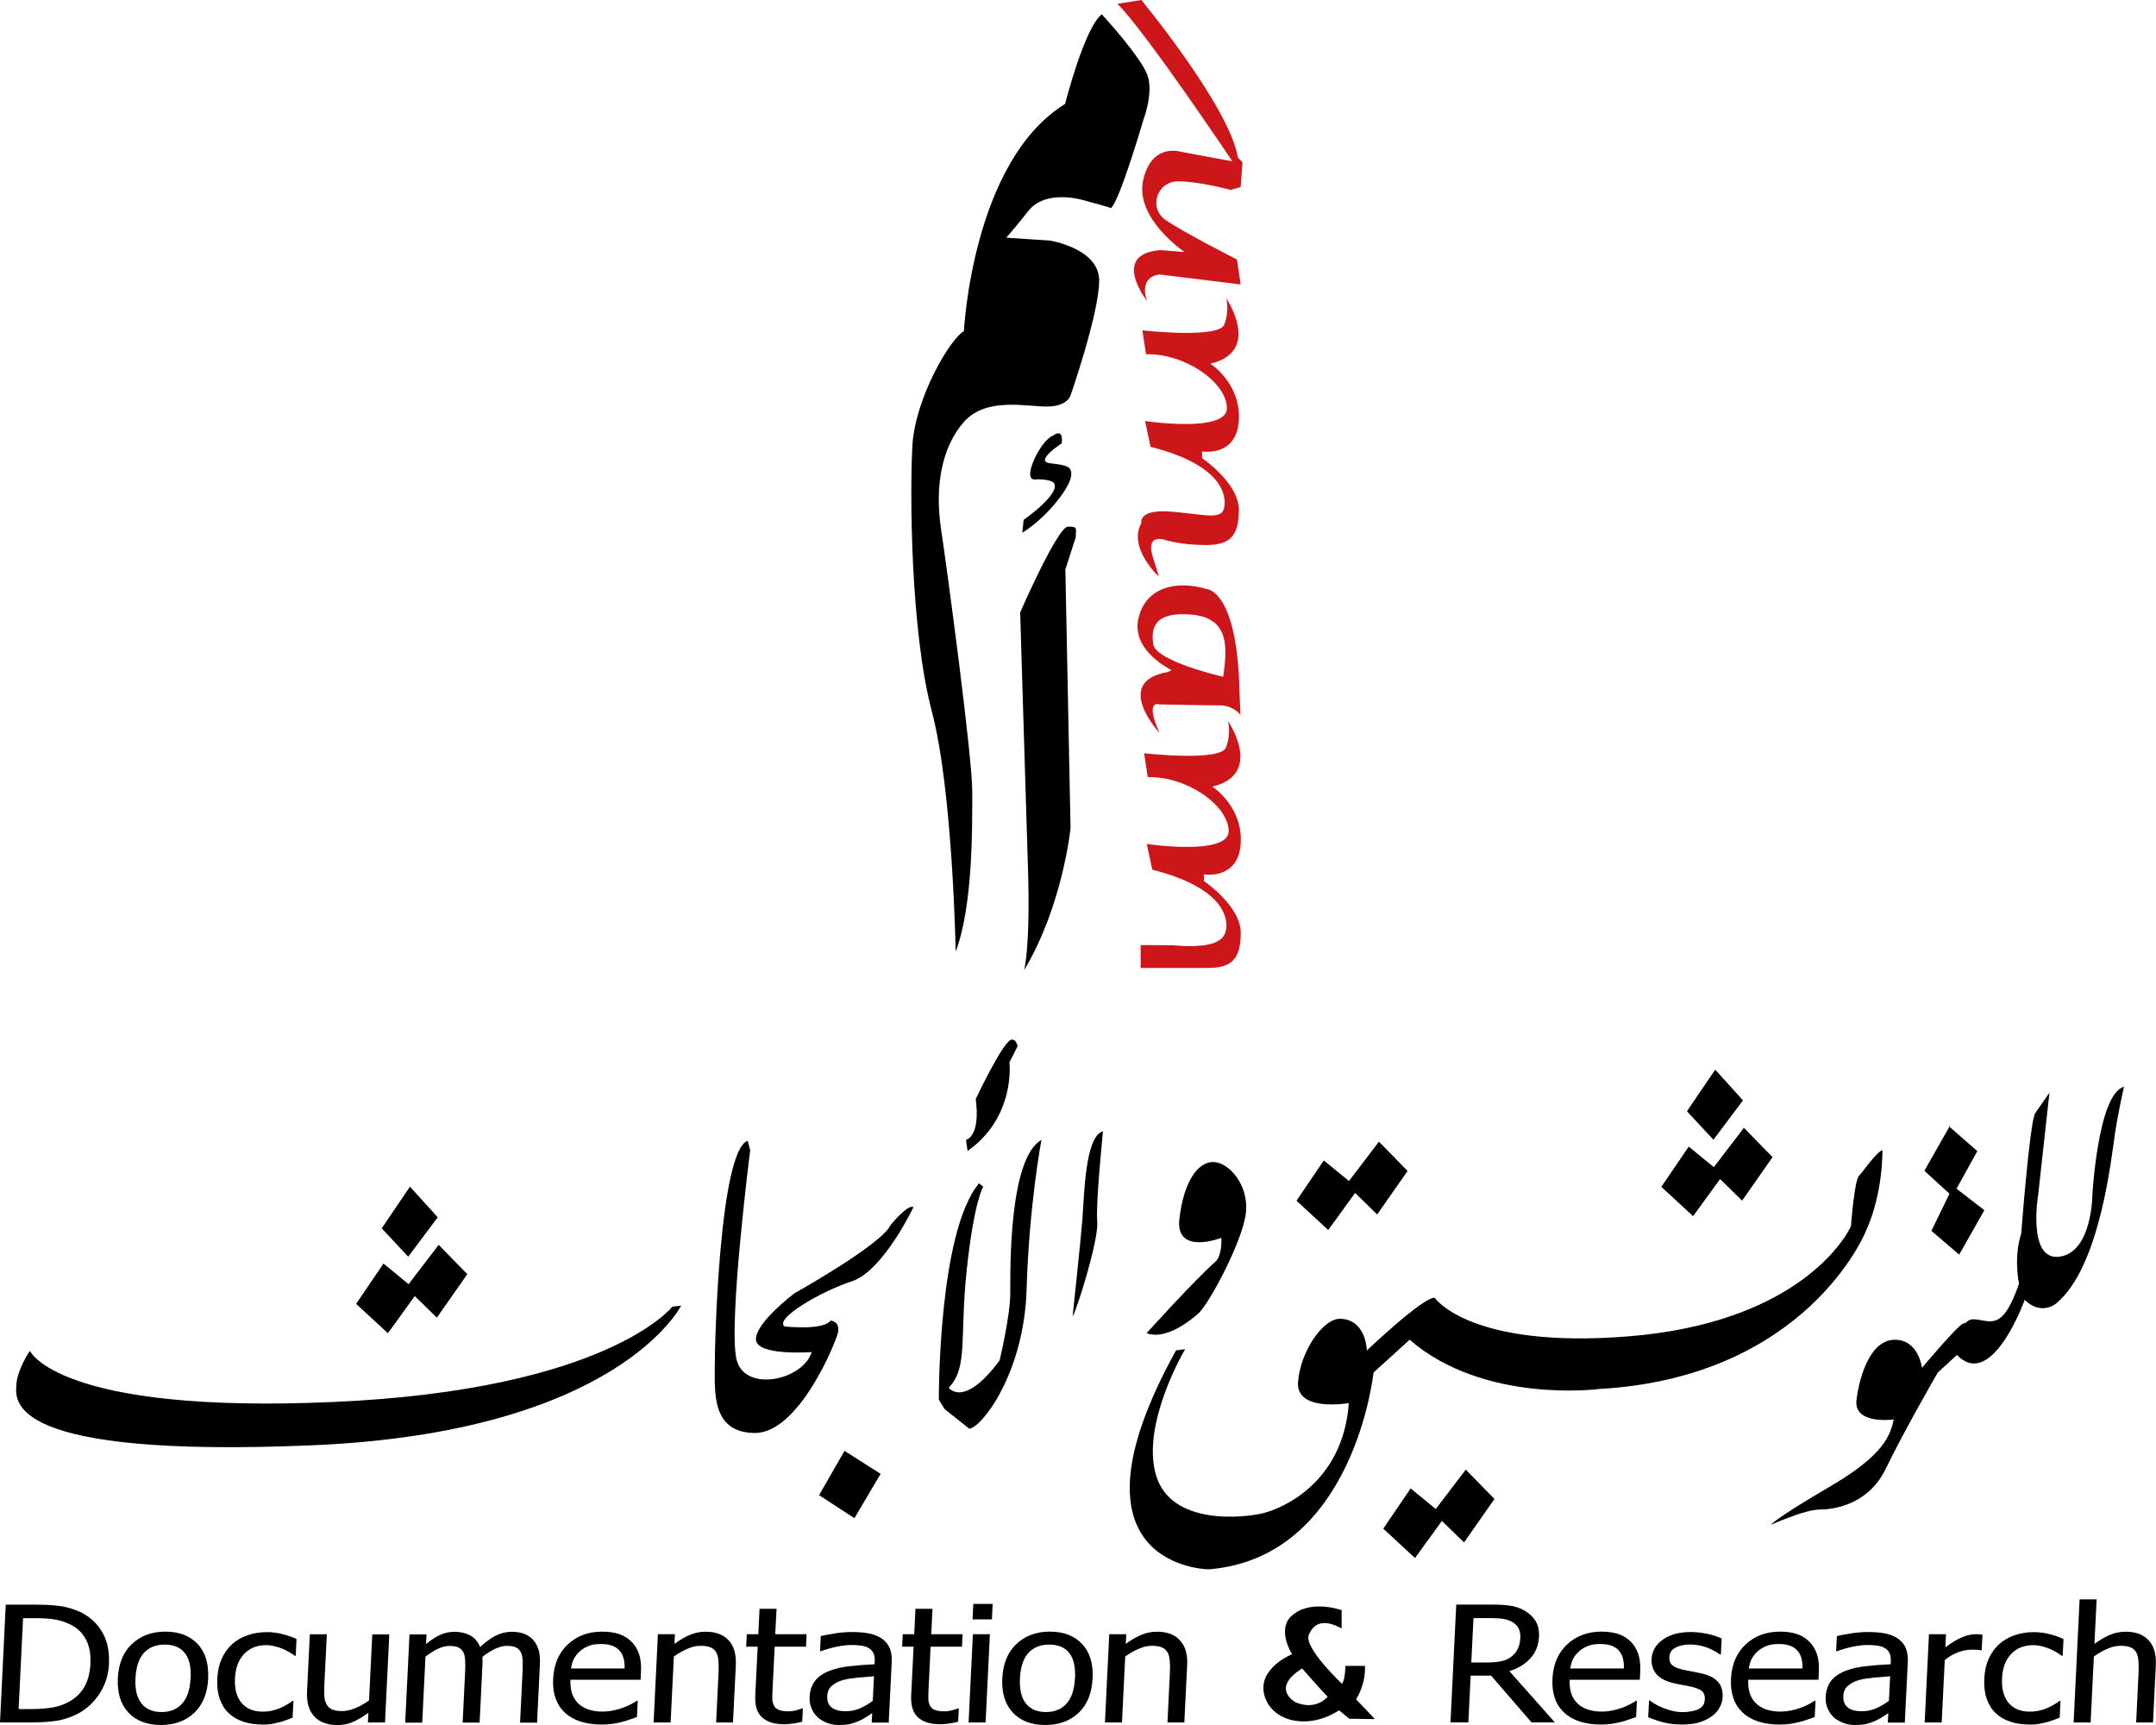 <svg width="105" height="84" viewBox="0 0 105 84" fill="none" xmlns="http://www.w3.org/2000/svg">
<g clip-path="url(#clip0_3445_2284)">
<path d="M54.422 0.185L55.586 0C55.586 0 59.885 5.206 60.287 7.67L60.512 7.903L60.421 9.11L59.928 9.248C59.928 9.248 58.406 8.83 57.376 8.83C56.347 8.83 55.897 10.131 56.796 10.735C57.692 11.338 60.244 12.639 60.244 12.639L60.421 13.85L56.497 13.369C56.497 13.369 55.451 13.385 55.854 14.643C55.854 14.643 54.063 12.363 56.524 12.178L57.688 12.273C57.688 12.273 55.27 10.644 55.672 8.786C56.075 6.929 57.51 7.39 57.51 7.39L60.019 7.856C60.019 7.856 55.854 1.629 54.422 0.185Z" fill="#CD1619"/>
<path d="M59.707 14.505C59.707 14.505 59.73 14.54 59.766 14.6C60.058 15.069 61.205 17.179 58.945 17.711C58.945 17.711 60.424 18.642 60.334 20.452C60.243 22.266 58.543 21.986 58.543 21.986V22.309C58.543 22.309 60.334 23.516 60.334 24.822C60.334 26.127 59.884 26.541 58.721 26.541C57.557 26.541 56.796 26.308 56.796 26.308C56.796 26.308 55.723 25.89 56.168 27.192L56.437 28.075C56.437 28.075 54.914 26.679 55.585 25.472C55.585 25.472 55.407 24.774 57.064 24.916C58.721 25.054 59.482 25.334 59.616 24.731C59.75 24.127 59.525 22.641 56.034 21.757L55.766 20.503C55.766 20.503 59.797 21.107 59.754 19.852C59.711 18.598 57.695 17.202 55.813 17.25L55.636 16.086C55.636 16.086 59.352 16.504 59.624 15.806C59.892 15.108 59.715 14.505 59.715 14.505" fill="#CD1619"/>
<path d="M57.148 46.034C58.805 46.172 59.566 45.928 59.7 45.325C59.834 44.721 59.61 43.234 56.119 42.351L55.851 41.097C55.851 41.097 59.882 41.7 59.838 40.446C59.795 39.192 57.779 37.796 55.898 37.843L55.72 36.68C55.72 36.68 59.436 37.098 59.708 36.4C59.976 35.702 59.799 35.099 59.799 35.099C59.799 35.099 59.823 35.13 59.858 35.193C60.15 35.663 61.298 37.772 59.038 38.305C59.038 38.305 60.517 39.236 60.426 41.046C60.335 42.86 58.635 42.58 58.635 42.58V42.903C58.635 42.903 60.426 44.114 60.426 45.415C60.426 46.717 59.976 47.135 58.813 47.135H55.551V46.019L57.156 46.031L57.148 46.034Z" fill="#CD1619"/>
<path d="M58.093 29.936C56.255 29.751 56.034 30.54 56.168 31.376C56.302 32.212 59.572 32.957 59.572 32.957C59.753 31.656 59.931 30.122 58.093 29.936ZM60.42 34.815C60.42 34.815 60.404 34.795 60.377 34.767C60.266 34.649 59.935 34.349 59.434 34.349C58.807 34.349 56.475 34.302 56.475 34.302C56.475 34.302 55.714 34.022 56.475 35.698C56.475 35.698 54.148 33.186 56.878 32.725L57.055 32.63C57.055 32.63 55.083 31.699 55.442 30.122C55.801 28.54 57.367 28.26 58.755 28.682C58.755 28.682 60.278 28.682 60.369 33.797L60.412 34.819L60.42 34.815Z" fill="#CD1619"/>
<path d="M53.661 0.698C53.661 0.698 55.633 2.835 55.902 3.719C56.17 4.602 55.677 5.856 55.677 5.856C55.677 5.856 54.557 9.713 54.111 10.131C54.111 10.131 53.843 10.036 52.813 9.76C51.784 9.48 50.663 9.528 50.08 10.273C49.5 11.018 49.007 11.574 49.007 11.574L51.113 11.712C51.113 11.712 53.531 12.083 53.531 13.665C53.531 15.246 52.143 19.241 52.143 19.241C52.143 19.241 52.009 19.797 50.979 19.797C49.95 19.797 48.025 19.332 46.948 20.542C45.875 21.749 45.516 23.658 45.828 25.748C46.143 27.838 47.35 36.857 47.35 38.529C47.35 40.202 47.394 44.106 46.542 46.338C46.542 46.338 46.407 38.529 45.378 34.625C44.349 30.721 44.305 24.029 44.435 21.702C44.569 19.379 46.273 16.496 46.944 16.125C46.944 16.125 47.346 7.852 51.87 5.063C51.87 5.063 52.813 1.345 53.661 0.694" fill="black"/>
<path d="M51.702 21.592C51.702 21.592 50.373 22.451 51.118 22.554C51.864 22.657 52.286 22.657 52.148 23.264C52.006 23.871 50.961 25.208 49.789 25.942L49.852 25.315C49.852 25.315 51.745 23.997 51.304 23.493C51.304 23.493 51.063 23.303 50.397 23.347C49.734 23.39 50.681 21.422 51.284 21.213C51.284 21.213 51.809 20.795 51.706 21.588" fill="black"/>
<path d="M52.389 26.166L51.885 27.732L52.137 40.328C52.137 40.328 51.758 44.114 49.873 47.245C49.873 47.245 50.188 46.2 50.062 42.221C49.936 38.242 49.684 29.822 49.684 29.822C49.684 29.822 51.506 25.645 52.011 25.645C52.516 25.645 52.389 25.712 52.389 26.166Z" fill="black"/>
<path d="M103.44 52.92C103.44 52.92 103.164 54.119 103.002 55.199C102.836 56.284 102.288 61.703 100.142 63.469C100.142 63.469 99.428 64.096 98.604 63.3C98.604 63.3 97.01 67.748 95.306 65.981L94.372 66.837C94.372 66.837 92.723 69.688 91.843 71.514C90.964 73.336 89.204 73.51 88.601 73.51C87.998 73.51 86.787 74.022 86.238 74.251C86.238 74.251 86.514 73.908 89.153 72.37C91.792 70.828 92.064 69.858 92.23 69.121C92.23 69.121 90.25 69.404 90.415 68.15C90.581 66.896 91.129 65.24 92.285 65.24C93.441 65.24 93.603 66.608 93.603 66.608C93.603 66.608 95.417 64.443 95.634 64.443C95.851 64.443 95.744 64.155 96.403 64.274C97.062 64.388 97.61 64.617 98.328 62.507C98.328 62.507 98.052 61.253 98.438 60.054C98.438 60.054 98.821 54.978 99.097 54.237L99.811 53.208L99.263 58.169C99.263 58.169 98.714 61.419 100.308 61.194C101.902 60.965 101.902 58.169 101.902 58.169C101.902 58.169 102.178 53.263 103.44 52.92Z" fill="black"/>
<path d="M91.675 56C91.675 56 91.73 58.11 90.85 59.995C90.85 59.995 87.991 67.066 77.881 67.638C77.881 67.638 72.276 68.379 68.651 65.24L66.892 66.837C66.892 66.837 65.957 75.848 58.869 76.42C58.869 76.42 51.395 76.365 57.276 65.757L57.718 65.701C57.718 65.701 55.576 69.294 56.29 71.802C57.004 74.314 60.577 73.912 61.512 73.687C62.447 73.459 65.413 72.204 65.689 68.324C65.689 68.324 63.109 68.781 63.216 67.299C63.327 65.816 64.423 64.219 65.251 64.219C66.08 64.219 66.514 64.905 66.569 65.761C66.569 65.761 69.263 63.193 69.866 63.193C69.866 63.193 71.57 65.701 79.317 65.074C87.064 64.447 89.651 60.74 90.144 59.715C90.144 59.715 90.31 57.491 90.531 57.262C90.748 57.033 91.407 56.067 91.683 56.008" fill="black"/>
<path d="M94.922 54.852L96.298 56.055L95.285 57.885L96.641 58.93L95.415 61.095L94.062 59.936L94.942 58.129L93.719 57.013L94.985 54.785L94.922 54.852Z" fill="black"/>
<path d="M83.533 52.088L84.886 53.583L83.446 55.499L82.156 54.115L83.533 52.088Z" fill="black"/>
<path d="M84.93 54.919L86.326 56.347L84.843 58.465L83.77 57.416L82.456 59.222L80.91 57.794L82.243 55.834L83.466 56.836L84.93 54.919Z" fill="black"/>
<path d="M19.966 57.787L21.319 59.277L19.88 61.194L18.59 59.814L19.966 57.787Z" fill="black"/>
<path d="M21.363 60.618L22.759 62.046L21.276 64.163L20.2 63.114L18.89 64.921L17.344 63.493L18.677 61.529L19.9 62.535L21.363 60.618Z" fill="black"/>
<path d="M67.156 55.594L68.552 57.021L67.069 59.139L65.996 58.09L64.687 59.896L63.141 58.469L64.47 56.509L65.697 57.51L67.156 55.594Z" fill="black"/>
<path d="M71.386 71.565L72.783 72.993L71.3 75.111L70.223 74.062L68.913 75.868L67.367 74.44L68.7 72.48L69.923 73.482L71.386 71.565Z" fill="black"/>
<path d="M59.477 60.279C59.477 60.279 57.24 61.15 57.437 59.364C57.639 57.581 58.317 56.584 59.078 56.584C59.84 56.584 60.837 57.703 60.676 59.072C60.518 60.44 58.877 63.513 58.356 63.966C57.836 64.424 56.715 65.252 55.84 64.92C55.84 64.92 58.199 62.306 59.24 61.395C59.24 61.395 59.52 61.103 59.48 60.275" fill="black"/>
<path d="M53.717 55.093C53.717 55.093 53.358 58.579 53.437 59.49C53.516 60.401 52.396 63.931 52.238 64.096C52.238 64.096 52.637 60.361 52.719 59.324C52.798 58.287 52.842 55.302 53.717 55.093Z" fill="black"/>
<path d="M49.559 50.944L49.161 51.733C49.161 51.733 49.481 54.387 47.122 56.047L47.043 55.507C47.043 55.507 47.761 55.381 47.52 53.515C47.52 53.515 48.759 50.901 49.201 50.652C49.201 50.652 49.441 50.487 49.559 50.944Z" fill="black"/>
<path d="M50.72 55.507C50.72 55.507 50.121 58.662 49.998 62.767C49.88 66.876 47.801 69.531 47.202 69.57L46.003 68.616L45.723 68.158C45.723 68.158 45.683 59.987 47.683 57.621L47.884 57.786C47.884 57.786 47.446 58.453 47.084 61.809C46.725 65.169 47.162 66.581 46.204 67.574C46.204 67.574 46.922 68.612 48.681 66.249C48.681 66.249 49.202 64.092 49.202 62.972C49.202 61.852 49.123 56.418 50.72 55.507Z" fill="black"/>
<path d="M41.129 70.651L42.888 71.771L41.61 73.928L39.891 72.808L41.129 70.651Z" fill="black"/>
<path d="M44.487 58.784C44.487 58.784 43.008 61.896 41.489 62.392C39.971 62.889 37.691 64.219 38.212 64.593C38.212 64.593 40.089 64.802 40.452 64.305C40.452 64.305 40.929 64.345 40.811 64.885C40.689 65.425 38.894 69.779 36.772 69.779C34.65 69.779 34.811 67.787 34.811 66.502C34.811 65.216 35.052 56.047 36.413 55.55L36.535 56.008C36.535 56.008 35.415 64.802 35.896 66.297C36.377 67.791 39.095 67.208 39.533 65.839C39.533 65.839 36.815 66.048 36.815 65.216C36.815 64.384 38.693 62.976 38.693 62.976C38.693 62.976 42.929 60.61 43.371 59.656C43.371 59.656 44.211 58.618 44.491 58.784" fill="black"/>
<path d="M33.172 63.58C33.172 63.58 30.107 69.743 15.216 70.379C0.322 71.013 0.748 68.225 0.796 67.444C0.843 66.663 1.455 65.78 1.455 65.78C1.455 65.78 2.819 68.86 16.207 68.272C29.59 67.685 32.745 63.627 32.745 63.627L33.172 63.58Z" fill="black"/>
<path d="M4.402 81.003C4.426 80.561 4.359 80.186 4.205 79.875C4.051 79.563 3.818 79.319 3.499 79.145C3.274 79.023 3.029 78.932 2.769 78.881C2.509 78.826 2.181 78.798 1.787 78.798H1.124L0.907 83.223H1.57C1.956 83.223 2.296 83.195 2.591 83.14C2.883 83.089 3.156 82.986 3.404 82.841C3.716 82.663 3.952 82.422 4.122 82.123C4.288 81.823 4.382 81.452 4.406 81.003M5.309 81.015C5.285 81.539 5.14 82.012 4.875 82.43C4.611 82.848 4.272 83.18 3.854 83.416C3.514 83.598 3.171 83.72 2.824 83.783C2.481 83.842 2.043 83.874 1.511 83.874H0L0.28 78.14H1.771C2.386 78.14 2.868 78.179 3.215 78.262C3.562 78.345 3.854 78.455 4.094 78.593C4.505 78.838 4.816 79.161 5.029 79.567C5.242 79.973 5.333 80.455 5.305 81.015" fill="black"/>
<path d="M9.284 81.729C9.312 81.173 9.217 80.758 8.996 80.49C8.779 80.218 8.456 80.084 8.026 80.084C7.596 80.084 7.257 80.218 7.008 80.49C6.764 80.758 6.626 81.173 6.598 81.729C6.57 82.265 6.669 82.675 6.89 82.951C7.111 83.227 7.434 83.369 7.864 83.369C8.294 83.369 8.625 83.231 8.87 82.959C9.115 82.687 9.253 82.277 9.28 81.729M10.14 81.729C10.105 82.454 9.876 83.014 9.458 83.409C9.04 83.803 8.495 84 7.833 84C7.17 84 6.622 83.795 6.247 83.389C5.872 82.983 5.707 82.427 5.738 81.729C5.774 81.011 6.002 80.451 6.428 80.053C6.85 79.654 7.395 79.453 8.054 79.453C8.712 79.453 9.241 79.65 9.619 80.049C9.998 80.447 10.172 81.007 10.136 81.729" fill="black"/>
<path d="M12.776 83.976C12.437 83.976 12.129 83.933 11.849 83.838C11.569 83.748 11.332 83.609 11.139 83.424C10.942 83.239 10.8 83.006 10.701 82.726C10.603 82.446 10.563 82.115 10.583 81.736C10.603 81.358 10.678 81.034 10.804 80.758C10.93 80.482 11.1 80.254 11.305 80.064C11.506 79.879 11.758 79.733 12.054 79.63C12.35 79.528 12.662 79.477 12.997 79.477C13.269 79.477 13.53 79.512 13.778 79.579C14.027 79.646 14.247 79.721 14.441 79.812L14.401 80.628H14.354C14.299 80.585 14.224 80.534 14.133 80.478C14.042 80.423 13.932 80.364 13.802 80.305C13.687 80.254 13.557 80.21 13.399 80.171C13.245 80.131 13.096 80.112 12.95 80.112C12.52 80.112 12.165 80.254 11.893 80.537C11.617 80.821 11.467 81.22 11.443 81.736C11.419 82.245 11.526 82.639 11.762 82.923C12.003 83.207 12.342 83.349 12.792 83.349C13.064 83.349 13.324 83.302 13.573 83.203C13.821 83.105 14.046 82.978 14.243 82.825H14.291L14.251 83.641C14.168 83.677 14.062 83.716 13.936 83.763C13.81 83.811 13.695 83.846 13.597 83.87C13.451 83.905 13.324 83.933 13.21 83.953C13.096 83.972 12.95 83.98 12.776 83.98" fill="black"/>
<path d="M18.746 83.878H17.918L17.942 83.404C17.677 83.598 17.425 83.748 17.192 83.85C16.96 83.953 16.699 84.004 16.419 84.004C16.206 84.004 16.005 83.972 15.82 83.909C15.634 83.85 15.473 83.751 15.338 83.617C15.204 83.483 15.102 83.318 15.035 83.113C14.968 82.912 14.94 82.663 14.952 82.375L15.09 79.583H15.918L15.796 82.036C15.784 82.265 15.784 82.454 15.796 82.604C15.808 82.754 15.843 82.884 15.906 82.998C15.97 83.109 16.056 83.188 16.171 83.243C16.285 83.294 16.451 83.322 16.668 83.322C16.869 83.322 17.09 83.27 17.323 83.172C17.555 83.073 17.772 82.947 17.973 82.801L18.131 79.587H18.959L18.75 83.885L18.746 83.878Z" fill="black"/>
<path d="M25.328 83.878L25.45 81.389C25.458 81.192 25.458 81.007 25.45 80.841C25.442 80.672 25.41 80.541 25.359 80.447C25.304 80.344 25.225 80.269 25.119 80.218C25.012 80.171 24.866 80.147 24.681 80.147C24.511 80.147 24.326 80.191 24.125 80.285C23.923 80.376 23.714 80.51 23.497 80.68C23.497 80.723 23.497 80.774 23.497 80.837C23.497 80.9 23.497 80.967 23.497 81.05L23.359 83.882H22.531L22.653 81.393C22.665 81.196 22.665 81.011 22.653 80.845C22.645 80.676 22.614 80.545 22.562 80.451C22.507 80.348 22.428 80.273 22.322 80.222C22.215 80.175 22.07 80.151 21.884 80.151C21.699 80.151 21.513 80.198 21.312 80.297C21.111 80.396 20.914 80.518 20.721 80.672L20.563 83.886H19.734L19.943 79.587H20.772L20.748 80.06C20.977 79.871 21.198 79.721 21.419 79.619C21.636 79.516 21.872 79.461 22.129 79.461C22.421 79.461 22.673 79.52 22.894 79.635C23.115 79.749 23.276 79.938 23.379 80.206C23.639 79.962 23.896 79.776 24.14 79.65C24.385 79.524 24.645 79.461 24.925 79.461C25.138 79.461 25.328 79.489 25.497 79.548C25.667 79.607 25.817 79.698 25.939 79.828C26.065 79.958 26.16 80.124 26.223 80.317C26.286 80.51 26.31 80.758 26.294 81.054L26.156 83.886H25.328V83.878Z" fill="black"/>
<path d="M30.421 81.24C30.425 81.046 30.405 80.877 30.365 80.739C30.326 80.597 30.263 80.478 30.18 80.384C30.089 80.277 29.967 80.195 29.817 80.139C29.667 80.084 29.482 80.056 29.257 80.056C29.032 80.056 28.847 80.084 28.689 80.143C28.531 80.202 28.385 80.285 28.255 80.396C28.125 80.51 28.026 80.632 27.955 80.77C27.884 80.908 27.833 81.066 27.809 81.248H30.421V81.24ZM29.312 83.977C28.527 83.977 27.924 83.783 27.51 83.397C27.096 83.01 26.902 82.462 26.938 81.748C26.973 81.046 27.21 80.49 27.652 80.076C28.093 79.662 28.654 79.453 29.332 79.453C29.64 79.453 29.908 79.493 30.141 79.567C30.373 79.646 30.575 79.765 30.74 79.93C30.91 80.096 31.036 80.293 31.119 80.534C31.202 80.77 31.233 81.062 31.217 81.405L31.198 81.796H27.782C27.758 82.296 27.884 82.679 28.157 82.947C28.433 83.211 28.827 83.346 29.336 83.346C29.517 83.346 29.699 83.326 29.876 83.29C30.054 83.255 30.215 83.207 30.358 83.152C30.511 83.093 30.642 83.034 30.748 82.979C30.855 82.924 30.941 82.872 31.012 82.821H31.06L31.02 83.614C30.922 83.649 30.799 83.689 30.653 83.74C30.507 83.791 30.377 83.831 30.259 83.858C30.093 83.898 29.947 83.925 29.813 83.945C29.683 83.965 29.517 83.977 29.316 83.977" fill="black"/>
<path d="M35.705 83.878H34.877L34.995 81.425C35.003 81.228 35.003 81.042 34.988 80.873C34.976 80.703 34.936 80.565 34.881 80.463C34.818 80.356 34.727 80.273 34.609 80.222C34.491 80.171 34.329 80.143 34.12 80.143C33.911 80.143 33.698 80.191 33.477 80.289C33.252 80.384 33.035 80.51 32.818 80.664L32.66 83.878H31.832L32.041 79.579H32.869L32.846 80.052C33.102 79.859 33.355 79.713 33.599 79.611C33.844 79.508 34.1 79.457 34.368 79.457C34.853 79.457 35.224 79.595 35.484 79.875C35.745 80.155 35.859 80.557 35.836 81.086L35.697 83.878H35.705Z" fill="black"/>
<path d="M38.15 83.96C37.697 83.96 37.35 83.846 37.109 83.625C36.868 83.4 36.758 83.046 36.782 82.564L36.9 80.186H36.34L36.371 79.579H36.931L36.991 78.341H37.819L37.756 79.579H39.282L39.255 80.186H37.728L37.626 82.229C37.614 82.446 37.61 82.616 37.614 82.734C37.614 82.852 37.645 82.963 37.701 83.065C37.744 83.156 37.823 83.223 37.933 83.266C38.044 83.31 38.194 83.334 38.383 83.334C38.517 83.334 38.647 83.318 38.778 83.282C38.908 83.247 38.998 83.219 39.054 83.195H39.101L39.069 83.842C38.912 83.882 38.754 83.909 38.592 83.933C38.43 83.957 38.281 83.965 38.146 83.965" fill="black"/>
<path d="M42.505 82.821L42.564 81.626C42.367 81.642 42.118 81.661 41.819 81.689C41.519 81.717 41.274 81.752 41.085 81.803C40.864 81.862 40.675 81.953 40.529 82.076C40.379 82.198 40.3 82.367 40.288 82.584C40.276 82.829 40.343 83.018 40.497 83.14C40.647 83.266 40.876 83.33 41.179 83.33C41.44 83.33 41.676 83.282 41.894 83.184C42.11 83.085 42.312 82.967 42.505 82.825M42.473 83.424C42.402 83.468 42.312 83.527 42.193 83.606C42.079 83.684 41.965 83.748 41.858 83.791C41.708 83.858 41.562 83.909 41.428 83.945C41.29 83.98 41.097 84 40.852 84C40.651 84 40.458 83.965 40.28 83.897C40.103 83.83 39.945 83.736 39.815 83.617C39.688 83.499 39.59 83.353 39.519 83.18C39.448 83.006 39.416 82.825 39.428 82.628C39.444 82.328 39.527 82.076 39.681 81.867C39.834 81.657 40.071 81.492 40.387 81.366C40.667 81.255 40.998 81.18 41.373 81.137C41.752 81.094 42.158 81.062 42.592 81.042L42.599 80.904C42.607 80.735 42.584 80.597 42.532 80.49C42.477 80.388 42.402 80.305 42.3 80.25C42.197 80.19 42.071 80.151 41.917 80.131C41.767 80.112 41.609 80.104 41.448 80.104C41.258 80.104 41.03 80.131 40.769 80.183C40.509 80.234 40.245 80.309 39.984 80.407H39.937L39.972 79.67C40.126 79.63 40.347 79.591 40.635 79.544C40.923 79.496 41.203 79.473 41.483 79.473C41.822 79.473 42.106 79.496 42.335 79.544C42.564 79.591 42.769 79.674 42.951 79.796C43.124 79.914 43.25 80.068 43.329 80.254C43.408 80.439 43.444 80.671 43.428 80.94L43.282 83.882H42.454L42.477 83.428L42.473 83.424Z" fill="black"/>
<path d="M45.744 83.96C45.291 83.96 44.943 83.846 44.703 83.625C44.462 83.4 44.352 83.046 44.375 82.564L44.494 80.186H43.934L43.965 79.579H44.525L44.584 78.341H45.413L45.354 79.579H46.88L46.849 80.186H45.322L45.223 82.229C45.212 82.446 45.208 82.616 45.212 82.734C45.212 82.852 45.243 82.963 45.294 83.065C45.342 83.156 45.417 83.223 45.527 83.266C45.638 83.31 45.788 83.334 45.977 83.334C46.111 83.334 46.245 83.318 46.371 83.282C46.498 83.247 46.592 83.219 46.647 83.195H46.695L46.663 83.842C46.505 83.882 46.348 83.909 46.186 83.933C46.024 83.957 45.874 83.965 45.74 83.965" fill="black"/>
<path d="M48 83.877H47.172L47.381 79.579H48.209L48 83.877ZM48.308 78.857H47.365L47.401 78.104H48.343L48.308 78.857Z" fill="black"/>
<path d="M52.355 81.729C52.383 81.173 52.288 80.758 52.071 80.49C51.854 80.218 51.531 80.084 51.101 80.084C50.671 80.084 50.332 80.218 50.083 80.49C49.839 80.758 49.701 81.173 49.673 81.729C49.645 82.265 49.744 82.675 49.961 82.951C50.182 83.227 50.505 83.369 50.935 83.369C51.365 83.369 51.697 83.231 51.941 82.959C52.186 82.687 52.324 82.277 52.351 81.729M53.211 81.729C53.176 82.454 52.947 83.014 52.529 83.409C52.111 83.803 51.57 84 50.904 84C50.237 84 49.693 83.795 49.318 83.389C48.947 82.983 48.778 82.427 48.813 81.729C48.849 81.011 49.078 80.451 49.504 80.053C49.925 79.654 50.47 79.453 51.129 79.453C51.787 79.453 52.316 79.65 52.694 80.049C53.073 80.447 53.247 81.007 53.211 81.729Z" fill="black"/>
<path d="M57.686 83.878H56.858L56.976 81.425C56.988 81.228 56.984 81.042 56.968 80.873C56.956 80.703 56.921 80.565 56.861 80.463C56.798 80.356 56.708 80.273 56.589 80.222C56.471 80.171 56.309 80.143 56.1 80.143C55.891 80.143 55.678 80.191 55.457 80.289C55.233 80.384 55.016 80.51 54.799 80.664L54.641 83.878H53.812L54.022 79.579H54.85L54.826 80.052C55.083 79.859 55.335 79.713 55.58 79.611C55.824 79.508 56.084 79.457 56.349 79.457C56.834 79.457 57.205 79.595 57.465 79.875C57.725 80.155 57.844 80.557 57.816 81.086L57.678 83.878H57.686Z" fill="black"/>
<path d="M74.045 79.757C74.052 79.591 74.025 79.441 73.966 79.311C73.903 79.181 73.804 79.074 73.666 78.992C73.548 78.921 73.406 78.869 73.24 78.838C73.074 78.81 72.873 78.794 72.629 78.794H71.761L71.654 80.956H72.424C72.676 80.956 72.901 80.936 73.102 80.896C73.303 80.857 73.481 80.778 73.626 80.656C73.761 80.549 73.859 80.419 73.926 80.273C73.993 80.123 74.033 79.95 74.041 79.749M75.717 83.87H74.585L72.617 81.594H71.623L71.512 83.87H70.641L70.921 78.136H72.613C72.987 78.136 73.303 78.151 73.555 78.191C73.808 78.226 74.045 78.309 74.266 78.443C74.49 78.573 74.664 78.739 74.786 78.94C74.909 79.141 74.964 79.394 74.952 79.694C74.932 80.115 74.794 80.466 74.534 80.75C74.277 81.034 73.934 81.243 73.508 81.377L75.721 83.87H75.717Z" fill="black"/>
<path d="M79.089 81.24C79.089 81.046 79.073 80.877 79.033 80.739C78.994 80.597 78.931 80.478 78.848 80.384C78.757 80.277 78.635 80.195 78.485 80.139C78.335 80.084 78.15 80.056 77.925 80.056C77.7 80.056 77.515 80.084 77.357 80.143C77.199 80.202 77.053 80.285 76.923 80.396C76.793 80.51 76.694 80.632 76.619 80.77C76.548 80.908 76.501 81.066 76.474 81.248H79.089V81.24ZM77.98 83.977C77.195 83.977 76.592 83.783 76.178 83.397C75.763 83.01 75.57 82.462 75.606 81.748C75.641 81.046 75.878 80.49 76.32 80.076C76.761 79.662 77.322 79.453 78 79.453C78.308 79.453 78.576 79.493 78.809 79.567C79.041 79.646 79.239 79.765 79.408 79.93C79.578 80.096 79.7 80.293 79.783 80.534C79.866 80.77 79.897 81.062 79.881 81.405L79.862 81.796H76.446C76.422 82.296 76.548 82.679 76.821 82.947C77.097 83.211 77.491 83.346 78 83.346C78.181 83.346 78.363 83.326 78.54 83.29C78.718 83.255 78.88 83.207 79.022 83.152C79.175 83.093 79.306 83.034 79.408 82.979C79.515 82.924 79.601 82.872 79.672 82.821H79.72L79.68 83.614C79.582 83.649 79.459 83.689 79.313 83.74C79.168 83.791 79.037 83.831 78.919 83.858C78.753 83.898 78.607 83.925 78.473 83.945C78.343 83.965 78.177 83.977 77.976 83.977" fill="black"/>
<path d="M81.891 83.976C81.559 83.976 81.256 83.937 80.972 83.862C80.688 83.783 80.455 83.704 80.269 83.617L80.309 82.809H80.352C80.419 82.86 80.498 82.912 80.593 82.971C80.688 83.03 80.81 83.093 80.968 83.156C81.106 83.215 81.26 83.263 81.425 83.306C81.591 83.349 81.764 83.373 81.95 83.373C82.08 83.373 82.222 83.361 82.372 83.334C82.526 83.306 82.636 83.27 82.711 83.231C82.818 83.172 82.893 83.109 82.944 83.042C82.991 82.975 83.019 82.872 83.027 82.738C83.035 82.564 82.987 82.434 82.889 82.348C82.786 82.261 82.601 82.186 82.336 82.127C82.23 82.103 82.096 82.079 81.926 82.048C81.757 82.016 81.599 81.985 81.457 81.949C81.086 81.855 80.818 81.709 80.656 81.508C80.494 81.306 80.423 81.07 80.435 80.786C80.455 80.399 80.636 80.084 80.984 79.839C81.331 79.595 81.784 79.473 82.34 79.473C82.612 79.473 82.889 79.504 83.161 79.563C83.433 79.623 83.662 79.697 83.847 79.788L83.808 80.565H83.764C83.563 80.415 83.33 80.297 83.078 80.21C82.822 80.123 82.561 80.08 82.301 80.08C82.041 80.08 81.796 80.131 81.603 80.23C81.409 80.332 81.311 80.482 81.299 80.687C81.291 80.869 81.338 81.003 81.445 81.09C81.552 81.18 81.725 81.251 81.966 81.306C82.088 81.334 82.226 81.362 82.376 81.389C82.526 81.417 82.683 81.448 82.849 81.484C83.212 81.563 83.48 81.697 83.654 81.882C83.827 82.068 83.91 82.316 83.894 82.635C83.886 82.821 83.835 82.994 83.741 83.16C83.646 83.326 83.52 83.468 83.35 83.586C83.169 83.716 82.964 83.811 82.739 83.878C82.514 83.945 82.234 83.976 81.899 83.976" fill="black"/>
<path d="M87.784 81.24C87.788 81.046 87.768 80.877 87.729 80.739C87.689 80.597 87.626 80.478 87.543 80.384C87.453 80.277 87.33 80.195 87.18 80.139C87.031 80.084 86.845 80.056 86.62 80.056C86.395 80.056 86.21 80.084 86.052 80.143C85.894 80.202 85.749 80.285 85.618 80.396C85.488 80.51 85.39 80.632 85.315 80.77C85.244 80.908 85.196 81.066 85.169 81.248H87.78L87.784 81.24ZM86.675 83.977C85.891 83.977 85.287 83.783 84.873 83.397C84.459 83.01 84.266 82.462 84.301 81.748C84.337 81.046 84.573 80.49 85.015 80.076C85.457 79.662 86.017 79.453 86.695 79.453C87.003 79.453 87.271 79.493 87.504 79.567C87.737 79.646 87.938 79.765 88.103 79.93C88.273 80.096 88.399 80.293 88.482 80.534C88.565 80.77 88.597 81.062 88.581 81.405L88.561 81.796H85.141C85.118 82.296 85.244 82.679 85.52 82.947C85.796 83.211 86.186 83.346 86.699 83.346C86.881 83.346 87.062 83.326 87.24 83.29C87.417 83.255 87.575 83.207 87.721 83.152C87.875 83.093 88.005 83.034 88.107 82.979C88.214 82.924 88.301 82.872 88.372 82.821H88.419L88.379 83.614C88.281 83.649 88.159 83.689 88.013 83.74C87.867 83.791 87.733 83.831 87.618 83.858C87.457 83.898 87.307 83.925 87.177 83.945C87.046 83.965 86.881 83.977 86.68 83.977" fill="black"/>
<path d="M91.993 82.821L92.052 81.626C91.855 81.642 91.607 81.661 91.303 81.689C91.003 81.717 90.759 81.752 90.569 81.803C90.348 81.862 90.163 81.953 90.013 82.076C89.863 82.198 89.784 82.367 89.772 82.584C89.761 82.829 89.828 83.018 89.981 83.14C90.131 83.266 90.36 83.33 90.664 83.33C90.924 83.33 91.161 83.282 91.378 83.184C91.595 83.085 91.796 82.967 91.989 82.825M91.958 83.424C91.887 83.468 91.796 83.527 91.678 83.606C91.559 83.684 91.449 83.748 91.342 83.791C91.192 83.858 91.05 83.909 90.912 83.945C90.774 83.98 90.581 84 90.337 84C90.135 84 89.942 83.965 89.765 83.897C89.587 83.83 89.429 83.736 89.299 83.617C89.173 83.499 89.074 83.353 89.003 83.18C88.932 83.006 88.901 82.825 88.913 82.628C88.928 82.328 89.011 82.076 89.165 81.867C89.319 81.657 89.555 81.492 89.871 81.366C90.151 81.255 90.483 81.18 90.857 81.137C91.236 81.094 91.642 81.062 92.076 81.042L92.084 80.904C92.092 80.735 92.068 80.597 92.017 80.49C91.966 80.388 91.887 80.305 91.784 80.25C91.682 80.19 91.555 80.151 91.401 80.131C91.252 80.112 91.094 80.104 90.932 80.104C90.743 80.104 90.514 80.131 90.254 80.183C89.993 80.234 89.729 80.309 89.469 80.407H89.421L89.457 79.67C89.611 79.63 89.832 79.591 90.12 79.544C90.407 79.496 90.692 79.473 90.972 79.473C91.311 79.473 91.595 79.496 91.824 79.544C92.052 79.591 92.257 79.674 92.435 79.796C92.609 79.914 92.735 80.068 92.814 80.254C92.892 80.439 92.924 80.671 92.912 80.94L92.766 83.882H91.938L91.962 83.428L91.958 83.424Z" fill="black"/>
<path d="M96.523 80.364H96.48C96.417 80.348 96.353 80.34 96.282 80.336C96.212 80.336 96.129 80.332 96.034 80.332C95.809 80.332 95.584 80.376 95.359 80.459C95.135 80.545 94.918 80.668 94.713 80.833L94.563 83.878H93.734L93.943 79.579H94.772L94.74 80.218C95.056 79.985 95.328 79.82 95.557 79.725C95.785 79.63 96.006 79.579 96.219 79.579C96.306 79.579 96.369 79.579 96.409 79.583C96.452 79.587 96.499 79.595 96.551 79.599L96.511 80.36L96.523 80.364Z" fill="black"/>
<path d="M98.831 83.976C98.492 83.976 98.184 83.933 97.904 83.838C97.624 83.748 97.387 83.609 97.194 83.424C96.997 83.239 96.855 83.006 96.756 82.726C96.657 82.446 96.618 82.115 96.638 81.736C96.657 81.358 96.732 81.034 96.859 80.758C96.985 80.482 97.154 80.254 97.36 80.064C97.565 79.879 97.813 79.733 98.109 79.63C98.405 79.528 98.716 79.477 99.052 79.477C99.324 79.477 99.584 79.512 99.833 79.579C100.081 79.646 100.302 79.721 100.495 79.812L100.456 80.628H100.409C100.349 80.585 100.278 80.534 100.188 80.478C100.097 80.423 99.987 80.364 99.856 80.305C99.742 80.254 99.612 80.21 99.458 80.171C99.304 80.131 99.154 80.112 99.008 80.112C98.578 80.112 98.223 80.254 97.951 80.537C97.675 80.821 97.525 81.22 97.502 81.736C97.478 82.245 97.584 82.639 97.821 82.923C98.062 83.207 98.401 83.349 98.851 83.349C99.123 83.349 99.383 83.302 99.632 83.203C99.88 83.105 100.105 82.978 100.302 82.825H100.349L100.31 83.641C100.227 83.677 100.121 83.716 99.994 83.763C99.868 83.811 99.754 83.846 99.655 83.87C99.509 83.905 99.383 83.933 99.269 83.953C99.154 83.972 99.008 83.98 98.835 83.98" fill="black"/>
<path d="M104.862 83.878H104.033L104.152 81.425C104.16 81.228 104.16 81.042 104.144 80.873C104.132 80.703 104.096 80.565 104.037 80.463C103.974 80.356 103.883 80.273 103.765 80.222C103.647 80.171 103.485 80.143 103.276 80.143C103.067 80.143 102.854 80.19 102.633 80.289C102.408 80.384 102.191 80.51 101.974 80.664L101.817 83.878H100.988L101.28 77.883H102.108L102.002 80.052C102.258 79.859 102.511 79.713 102.755 79.611C103 79.508 103.256 79.457 103.525 79.457C104.01 79.457 104.38 79.595 104.641 79.875C104.901 80.155 105.019 80.557 104.992 81.086L104.854 83.878H104.862Z" fill="black"/>
<path d="M63.092 82.892C64.102 83.322 64.658 82.624 64.658 82.624C64.516 82.497 63.415 81.247 63.415 81.247C61.849 82.229 63.092 82.892 63.092 82.892ZM63.739 79.623C63.486 80.23 65.36 81.997 65.36 81.997C65.522 81.764 65.522 81.121 65.522 81.121H66.476C66.512 82.067 66.042 82.746 66.042 82.746L66.961 83.712L65.719 83.696L65.214 83.286C63.699 84.268 61.916 83.842 61.573 82.537C61.23 81.231 62.926 80.553 62.926 80.553C62.926 80.553 62.224 79.465 62.82 78.767C63.719 77.82 65.34 78.408 65.34 78.408V79.299C64.492 78.834 63.987 79.011 63.735 79.618" fill="black"/>
</g>
<defs>
<clipPath id="clip0_3445_2284">
<rect width="105" height="84" fill="white"/>
</clipPath>
</defs>
</svg>
